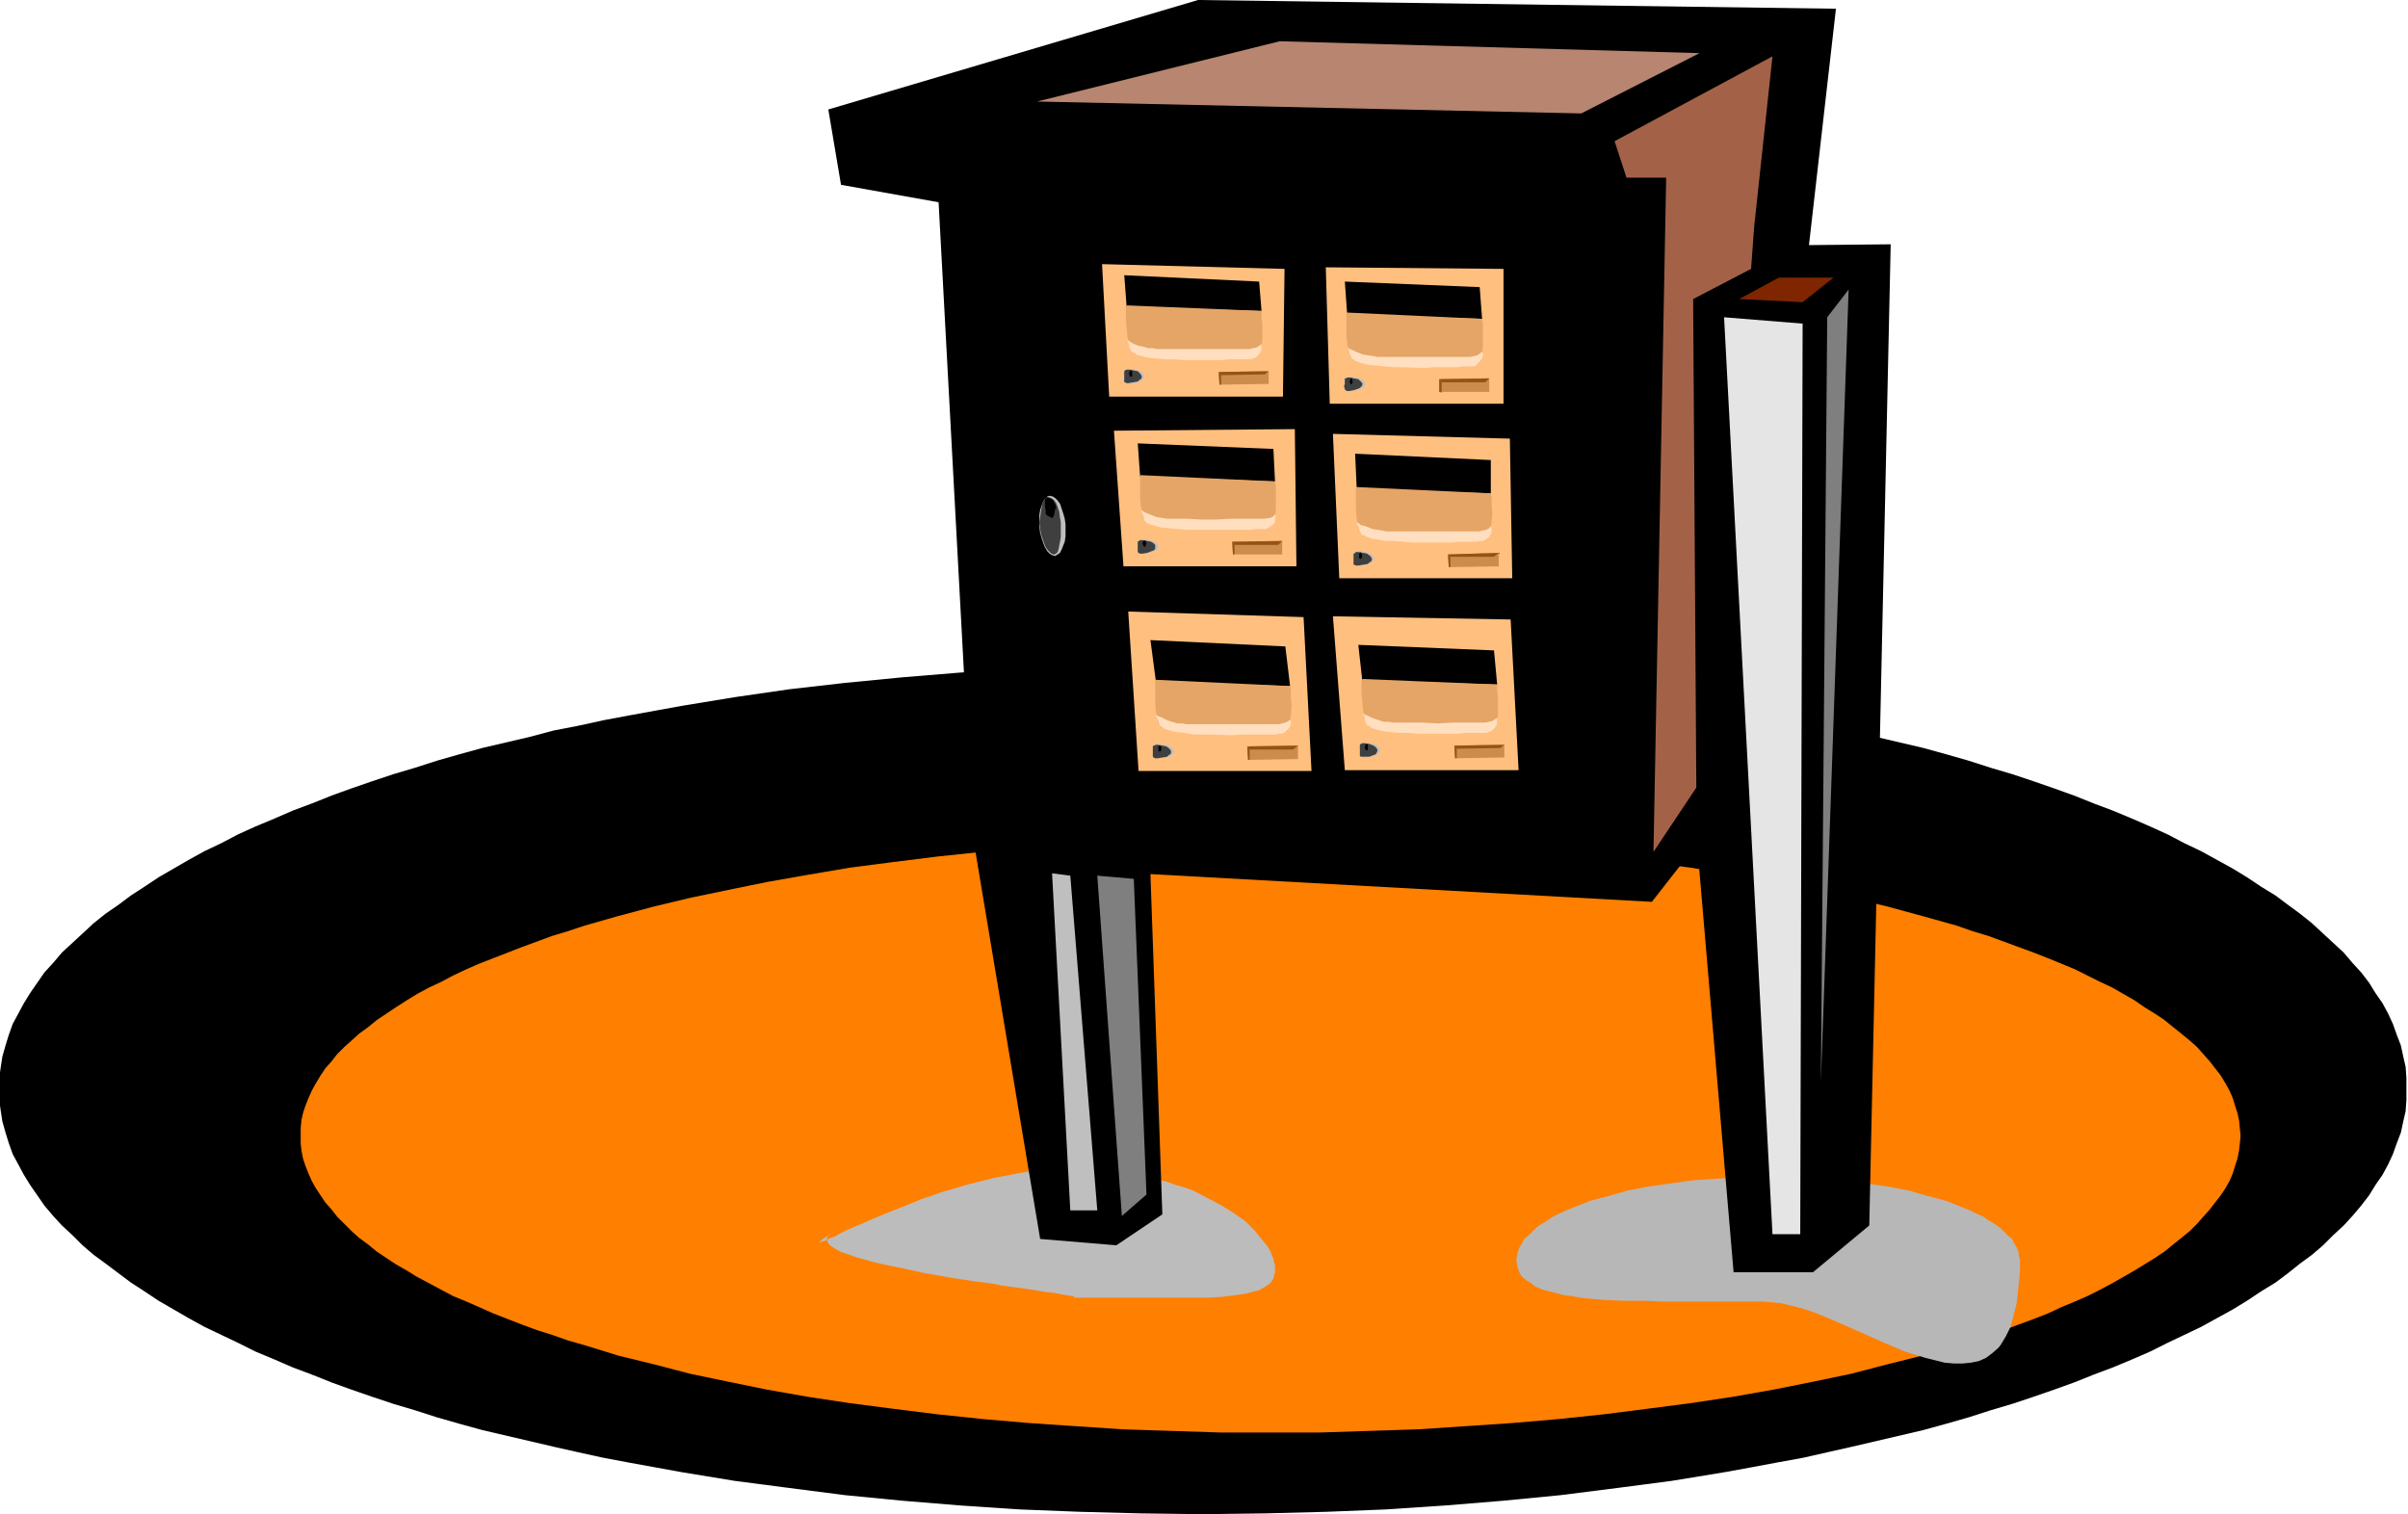 <svg xmlns="http://www.w3.org/2000/svg" fill-rule="evenodd" height="308.436" preserveAspectRatio="none" stroke-linecap="round" viewBox="0 0 3035 1909" width="490.455"><style>.brush1{fill:#000}.pen1{stroke:none}.brush7{fill:#ffbf7f}.brush9{fill:#7f7f7f}.brush11{fill:#bfbfbf}.brush12{fill:#3f3f3f}.brush13{fill:#e5a566}.brush14{fill:#ffdfbf}.brush15{fill:#cc8c4c}.brush16{fill:#935414}</style><path class="pen1 brush1" d="m1516 1909 78-1 78-2 75-3 75-5 73-6 72-7 71-9 69-9 67-11 33-6 32-6 33-6 31-7 31-7 30-7 30-7 30-7 29-8 28-8 28-9 27-8 27-9 26-9 25-9 25-10 24-9 24-10 23-10 22-11 21-10 21-10 20-11 20-11 18-11 18-12 18-11 16-12 15-12 15-11 14-12 13-13 13-12 11-12 11-13 10-13 8-13 9-13 7-13 6-13 5-14 5-13 3-14 3-13 1-14v-28l-1-14-3-13-3-14-5-13-5-14-6-13-7-13-9-13-8-13-10-13-11-12-11-13-13-12-13-12-14-13-15-12-15-11-16-12-18-11-18-12-18-11-20-11-20-11-21-10-21-11-22-10-23-10-24-10-24-9-25-10-25-9-26-9-27-9-27-8-28-9-28-8-29-8-30-7-30-7-30-8-31-6-31-7-33-6-32-6-33-6-67-11-69-10-71-8-72-7-73-6-75-5-75-3-78-2-78-1-78 1-77 2-76 3-75 5-73 6-72 7-70 8-69 10-67 11-33 6-33 6-32 6-32 7-31 6-30 8-30 7-30 7-29 8-28 8-28 9-27 8-27 9-26 9-25 9-25 10-24 9-23 10-24 10-22 10-21 11-21 10-20 11-19 11-19 11-18 12-17 11-16 12-16 11-15 12-14 13-13 12-13 12-11 13-11 12-9 13-9 13-8 13-7 13-7 13-5 14-4 13-4 14-2 13-2 14v28l2 14 2 13 4 14 4 13 5 14 7 13 7 13 8 13 9 13 9 13 11 13 11 12 13 12 13 13 14 12 15 11 16 12 16 12 17 11 18 12 19 11 19 11 20 11 21 10 21 10 22 11 24 10 23 10 24 9 25 10 25 9 26 9 27 9 27 8 28 9 28 8 29 8 30 7 30 7 30 7 31 7 32 7 32 6 33 6 33 6 67 11 69 9 70 9 72 7 73 6 75 5 76 3 77 2 78 1z"/><path class="pen1" style="fill:#ff7f00" d="M1601 1806h63l62-2 61-2 61-4 59-4 58-5 57-6 55-7 54-7 53-8 51-9 50-10 48-10 46-12 44-11 43-13 20-6 20-7 19-6 19-7 19-7 18-7 17-8 17-7 16-7 16-8 15-8 14-8 14-8 13-8 13-8 12-8 11-9 10-8 11-9 9-9 8-9 8-9 7-9 7-9 6-9 5-9 4-9 3-10 3-9 2-10 1-9 1-10-1-10-1-10-2-9-3-9-3-10-4-9-5-9-6-10-7-9-7-9-8-9-8-9-9-8-11-9-10-8-11-9-12-8-13-8-13-9-14-8-14-8-15-7-16-8-16-8-17-7-17-7-18-7-19-7-19-7-19-7-20-6-20-7-43-12-44-12-46-11-48-10-50-10-51-9-53-9-54-7-55-7-57-6-58-5-59-4-61-3-61-2-62-2h-126l-62 2-61 2-60 3-59 4-58 5-57 6-56 7-54 7-53 9-51 9-49 10-48 10-46 11-45 12-42 12-21 7-20 6-19 7-19 7-18 7-18 7-18 7-16 7-17 8-15 8-15 7-15 8-13 8-14 9-12 8-12 8-11 9-11 8-10 9-9 8-9 9-7 9-8 9-6 9-6 10-5 9-4 9-4 10-3 9-2 9-1 10v20l1 9 2 10 3 9 4 10 4 9 5 9 6 9 6 9 8 9 7 9 9 9 9 9 10 9 11 8 11 9 12 8 12 8 14 8 13 8 15 8 15 8 15 8 17 7 16 7 18 8 18 7 18 7 19 7 19 6 20 7 21 6 42 13 45 11 46 12 48 10 49 10 51 9 53 8 54 7 56 7 57 6 58 5 59 4 60 4 61 2 62 2h63z"/><path class="pen1" style="fill:#b7b7b7" d="m2223 1641 11 1 11 1 12 3 12 3 13 4 13 5 26 11 27 12 27 12 26 11 13 4 13 4 12 3 12 3 12 1h11l10-1 10-2 9-4 8-6 8-7 3-4 3-5 3-5 3-6 3-6 2-7 2-8 2-8 2-8 1-10 1-10 1-10 1-11v-12l-1-5-1-6-2-5-3-5-3-6-5-4-5-5-5-5-7-5-7-4-7-5-9-4-8-4-10-4-10-4-10-4-11-3-12-3-24-7-26-5-28-4-29-4-31-2-31-2-33-1-32 1-32 2-30 2-29 4-28 4-26 5-24 7-12 3-11 3-10 4-10 4-10 4-9 4-8 4-7 5-7 4-7 5-5 5-5 5-5 4-3 6-3 5-2 5-1 6-1 5 1 5 1 5 2 5 2 4 4 4 4 3 5 3 5 4 7 3 6 2 8 2 8 2 8 2 9 1 10 2 10 1 22 2 24 1h26l27 1h123z"/><path class="pen1" style="fill:#bcbcbc" d="M1349 1636h174l17-1 16-2 7-1 7-1 11-3 5-1 4-2 8-5 3-2 2-3 2-3 1-4 1-4v-8l-1-4-1-5-2-5-2-5-3-5-8-10-9-11-11-11-14-10-16-10-17-9-19-10-11-4-11-3-11-4-12-3-12-3-13-3-13-2-14-2-14-2-14-1-15-1h-31l-16 2-16 1-16 3-32 6-32 8-31 9-29 10-27 11-13 5-12 5-12 5-11 5-10 4-9 4-8 4-7 4-6 2-5 3-4 1-3 1-1 1v-1l2-2 2-2 5-3 6-5-2 2-2 2-1 2-1 2 1 2v2l3 4 6 4 7 4 9 3 11 4 11 3 14 4 14 3 15 3 32 7 34 6 33 5 17 2 15 3 15 2 15 2 13 2 12 2 10 1 9 2 7 1 6 1h3v1l-1 1h-4z"/><path class="pen1 brush1" d="m1226 1053-43-798-123-22-16-95L1510 0l804 11-34 298 103-1-27 1237-71 59h-100l-46-540-57 73-632-35 15 429-58 39-96-8-85-509z"/><path class="pen1" style="fill:#a36247" d="m2211 285 23-214-199 107 15 46h50l-16 850 54-81-4-616 73-38 4-54z"/><path class="pen1" style="fill:#b78570" d="m2142 67-529-15-306 76 686 15 149-76z"/><path class="pen1 brush1" d="m1195 151 798 27 23 42-801-15-20-54zm165 896 659 27 12-789-50 42-38 693-529 4-54 23zm-15-54-42-743 678 16-34 42h-594l30 666-38 19z"/><path class="pen1 brush7" d="m1389 333 9 167h219l2-161-230-6z"/><path class="pen1" style="fill:#e5e5e5" d="m2269 1556 3-1148-99-8 61 1156h35z"/><path class="pen1 brush9" d="m2330 365-27 35-8 965 35-1000z"/><path class="pen1" style="fill:#7f2600" d="m2311 350-39 31-80-4 50-27h69z"/><path class="pen1 brush9" d="m1414 1533-31-429 46 4 16 398-31 27z"/><path class="pen1 brush11" d="m1349 1104 34 422h-34l-23-425 23 3zm-19-403 3-2 3-2 2-4 2-5 2-5 1-7v-15l-1-7-2-7-2-6-2-6-3-4-3-3-3-2-4-1-3 1-3 3-2 3-2 5-2 6-1 6v15l1 8 2 7 2 6 2 5 3 5 3 3 3 2 4 1z"/><path class="pen1 brush12" d="m1329 699 2-1 2-2 1-3 1-5 1-5 1-6v-19l-1-5-1-8-2-6-2-5-3-4-3-2-2-1h-3l-2 1-2 2-2 4-1 5-1 6-1 7-1 7 1 7 1 7 2 6 2 6 2 5 3 4 3 3 3 2h2z"/><path class="pen1 brush1" d="m1327 652 1-1 1-4 1-5 1-1v-2l-1-3-1-2-2-4-4-2-3-1h-1l-1 1-1 2v8l1 7v3l2 2 2 1 2 1 2 1h1v-1z"/><path class="pen1 brush11" d="m1424 484 7-1 6-2 2-2 2-1 1-2v-3l-1-2-2-1-2-2-6-2-7-1-3 1h-2l-2 1v1l-1 3 1 4-1 4 1 2v1l2 1 2 1h3z"/><path class="pen1 brush12" d="m1422 483 6-1 6-1 2-2 2-1 1-2v-2l-2-3-3-3-5-1-6-1h-3l-2 1-1 1v14h1l2 1h2z"/><path class="pen1 brush1" d="M1425 475h1l1-1v-6l-1-1h-1l-1 1-1 3 1 3 1 1zm-8-128 170 8 3 37-170-5-3-40z"/><path class="pen1 brush13" d="M1420 385v2l-1 3v13l1 11 1 11 2 10 1 4 2 3 2 3 2 1 1 1h6l3 1h8l10 1 12 1 12 1 27 1 26 1h12l12-1h9l8-1h3l3-1h2l1-1 2-2 1-2 1-4 1-4 1-9v-20l-1-8v-8l-170-7z"/><path class="pen1 brush14" d="M1590 434v6l-1 3-2 4-3 3-2 1-3 1-3 1h-26l-10 1h-48l-13-1h-11l-11-1-10-1-8-2-7-2-3-2-2-1-2-2v-1l-2-4v-3l-1-2-1-2v-1h1l1 1 3 2 4 2 5 2 6 1 6 2h7l4 1h117l4-1 5-1 3-2 3-2z"/><path class="pen1 brush15" d="M1599 484v-16l-63 1 1 16 62-1z"/><path class="pen1 brush16" d="m1536 469 3 4 55-1 5-4-63 1z"/><path class="pen1 brush16" d="m1537 485-1-16 3 4v12h-2z"/><path class="pen1 brush7" d="m1671 337 5 172h219V339l-224-2z"/><path class="pen1 brush11" d="m1702 493 7-1 6-2 2-1 2-1 1-2v-4l-1-1-2-2-2-1-6-2-7-1h-3l-2 1-2 1v1l-1 3 1 3-1 4 1 3v1l2 1h5z"/><path class="pen1 brush12" d="m1700 493 6-1 6-2 2-1 2-2 1-1v-3l-1-1-1-1-3-3-6-1-5-1h-3l-1 1h-2v7l-1 3 1 3v1l1 1 2 1h2z"/><path class="pen1 brush1" d="m1703 485 1-1 1-3-1-3v-1l-1-1v1l-1 1-1 3 1 3h1v1zm-8-130 170 7 3 40-170-5-3-42z"/><path class="pen1 brush13" d="M1697 394v29l1 11 2 10 2 4 1 4 2 2 2 2h4l7 1 8 1 10 1h12l12 1 27 1 26 1h33l8-1h3l3-1 2-1h1l1-2 2-3 1-3 1-4 1-10v-31l-1-2v-2l-171-8z"/><path class="pen1 brush14" d="M1868 443v1l1 3v3l-2 3-2 3-3 3-2 2-3 1h-13l-7 1h-31l-11 1-25-1h-12l-12-1-11-1-10-1-8-2-7-2-3-1-2-2-2-1v-2l-2-4-1-3v-2l-1-1v-2l1 1 1 1 3 1 4 2 5 2 5 2 7 1 7 1 4 1h117l9-2 3-2 3-3z"/><path class="pen1 brush15" d="M1877 494v-17l-63 1v16h63z"/><path class="pen1 brush16" d="m1814 478 3 4h55l5-5-63 1z"/><path class="pen1 brush16" d="M1814 494v-16l3 4v13l-3-1z"/><path class="pen1 brush7" d="m1404 543 12 171h218l-2-173-228 2z"/><path class="pen1 brush11" d="m1442 698 6-1 6-2 3-1 1-1 1-2 1-2-1-2-1-2-1-1-3-1-6-2-6-1h-4l-2 1-1 1-1 1v13l1 1 1 1h6z"/><path class="pen1 brush12" d="m1440 698 6-1 5-2 3-1 2-2v-5l-2-2-3-2-5-1-6-1h-3l-1 1h-1l-1 1v13l1 1 2 1h3z"/><path class="pen1 brush1" d="M1443 690v-1l1-1 1-3-1-3h-1v-1l-1 1h-1l-1 3 1 3 1 1 1 1zm-9-131 171 7 2 41-170-6-3-42z"/><path class="pen1 brush13" d="M1437 599v29l1 11 2 10 1 4 2 3 2 3 2 1h2l2 1 6 1 9 1h10l11 1 13 1 26 1 27 1h33l7-1 3-1h3l2-1 1-1 2-1 1-3 1-3 1-5 1-9v-31l-1-2v-2l-170-8z"/><path class="pen1 brush14" d="M1607 648v1l1 2-1 3v4l-2 3-4 3-2 1-3 2h-12l-8 1h-80l-11-1-11-1-10-1-8-2-7-2-3-1-2-2-1-1-1-2-1-4-1-3-1-2v-1l-1-2h1l2 2 2 1 5 2 5 2 5 2 7 1 6 1h25l18 1h19l18-1h41l9-1 4-2 2-3z"/><path class="pen1 brush15" d="M1616 699v-17l-63 1 1 16h62z"/><path class="pen1 brush16" d="m1553 683 3 4h55l5-5-63 1z"/><path class="pen1 brush16" d="m1554 699-1-16 3 4v12h-2z"/><path class="pen1 brush7" d="m1422 771 13 201h218l-10-194-221-7z"/><path class="pen1 brush11" d="m1460 956 8-1 6-1 2-2 2-1 1-2v-3l-1-2-2-2-2-1-6-2-8-1h-3l-2 1-1 1-1 1v13l1 1 1 1h5z"/><path class="pen1 brush12" d="m1459 956 6-1 6-1 2-2 2-1 1-2v-2l-2-3-4-3-5-1-6-1h-2l-2 1h-1l-1 1v13l1 1 2 1h3z"/><path class="pen1 brush1" d="M1462 948v-1h1l1-3-1-3-1-1h-1l-1 1v6h1l1 1zm-12-141 170 8 6 50-169-5-7-53z"/><path class="pen1 brush13" d="M1456 857v30l1 11 2 9 1 5 2 3 2 2 2 1 2 1h2l6 1 9 1 10 1h11l13 1 26 1 26 1h34l7-1h4l2-1 2-1h2l1-2 2-3v-3l1-4 1-9 1-10-1-10v-12l-1-2v-2l-170-8z"/><path class="pen1 brush14" d="m1626 907 1 3v3l-1 3-2 3-3 3-3 2-3 1h-3l-4 1h-43l-12 1-25-1h-24l-11-2-10-1-8-2-7-2-2-1-2-2-2-1-1-2-1-4-1-2-1-3-1-1v-2l1 1 2 1 3 1 4 2 4 2 6 2 7 2h6l5 1h117l4-1 4-1 4-2 2-2z"/><path class="pen1 brush15" d="M1636 957v-17l-64 1 1 17 63-1z"/><path class="pen1 brush16" d="m1572 941 3 4h55l6-5-64 1z"/><path class="pen1 brush16" d="m1573 958-1-17 3 4v13h-2z"/><path class="pen1 brush7" d="m1680 777 15 194h219l-10-190-224-4z"/><path class="pen1 brush11" d="m1721 955 7-1 6-2 2-1 2-2 1-2v-3l-1-2-2-1-2-2-6-2h-12l-2 1v1l-1 3 1 4-1 4 1 2v1l2 1 2 1h3z"/><path class="pen1 brush12" d="M1719 954h7l5-2 3-1 1-2 1-2v-2l-2-3-3-2-5-2-6-1h-3l-2 1-1 1v14l1 1h4z"/><path class="pen1 brush1" d="M1722 946h1l1-1v-6l-1-1h-1l-1 1-1 3 1 3 1 1zm-10-133 171 7 4 43-170-5-5-45z"/><path class="pen1 brush13" d="M1717 856v3l-1 2v13l1 11 1 11 2 10 1 4 2 3 2 3 2 1h1l3 1h6l8 1 10 1 12 1 12 1 27 1 27 1h12l11-1h9l8-1h3l3-1h2l1-1 2-2 1-2 1-4 1-4 1-9v-20l-1-8v-8l-170-7z"/><path class="pen1 brush14" d="M1887 905v6l-1 4-2 3-3 3-2 1-3 1-3 1h-26l-10 1h-48l-13-1h-11l-11-1-10-1-8-2-7-2-3-2-2-1-2-2v-1l-2-4v-3l-1-3-1-1v-2l1 1 1 1 3 1 4 2 5 2 6 2 6 2h7l4 1h38l19 1 19-1h41l9-2 3-2 3-2z"/><path class="pen1 brush15" d="M1896 955v-16l-63 1 1 16 62-1z"/><path class="pen1 brush16" d="m1833 940 3 4 55-1 5-4-63 1z"/><path class="pen1 brush16" d="m1834 956-1-16 3 4v12h-2z"/><path class="pen1 brush7" d="m1680 547 8 182h218l-3-176-223-6z"/><path class="pen1 brush11" d="m1714 713 7-1 5-2 3-1 1-1 1-2 1-2-1-2-1-1-1-2-3-1-5-2-7-1h-4l-2 1-1 1-1 1v13l1 1 1 1h6z"/><path class="pen1 brush12" d="m1712 713 6-1 6-1 2-2 2-1 1-2v-2l-2-3-4-3-5-1-6-1h-3l-1 1-1 1h-1v14h1l2 1h3z"/><path class="pen1 brush1" d="M1715 705v-1h1l1-3-1-3-1-1v-1l-1 1-1 1v6h1l1 1zm-7-133 171 8v42l-169-5-2-45z"/><path class="pen1 brush13" d="M1709 614v29l1 11 2 10 1 4 2 4 2 2 2 2h4l3 1h3l9 1 10 1 11 1h13l26 2h60l7-1h4l2-1 2-1h1l2-2 1-3 1-3 1-4 1-10 1-9-1-10v-11l-1-3v-2l-170-8z"/><path class="pen1 brush14" d="M1879 663v1l1 3v3l-1 3-2 4-4 3-2 1-2 1h-4l-4 1h-22l-10 1h-48l-12-1-12-1h-11l-10-2-8-1-7-3-3-1-2-1-1-2-1-2-1-3-1-4-1-1-1-3h1l2 1 2 2 5 1 5 2 5 2 7 1 6 1 5 1h116l9-2 4-2 2-3z"/><path class="pen1 brush15" d="M1889 714v-17l-64 2 1 16 63-1z"/><path class="pen1 brush16" d="m1825 699 3 3h55l6-5-64 2z"/><path class="pen1 brush16" d="m1826 715-1-16 3 3v13h-2z"/></svg>
